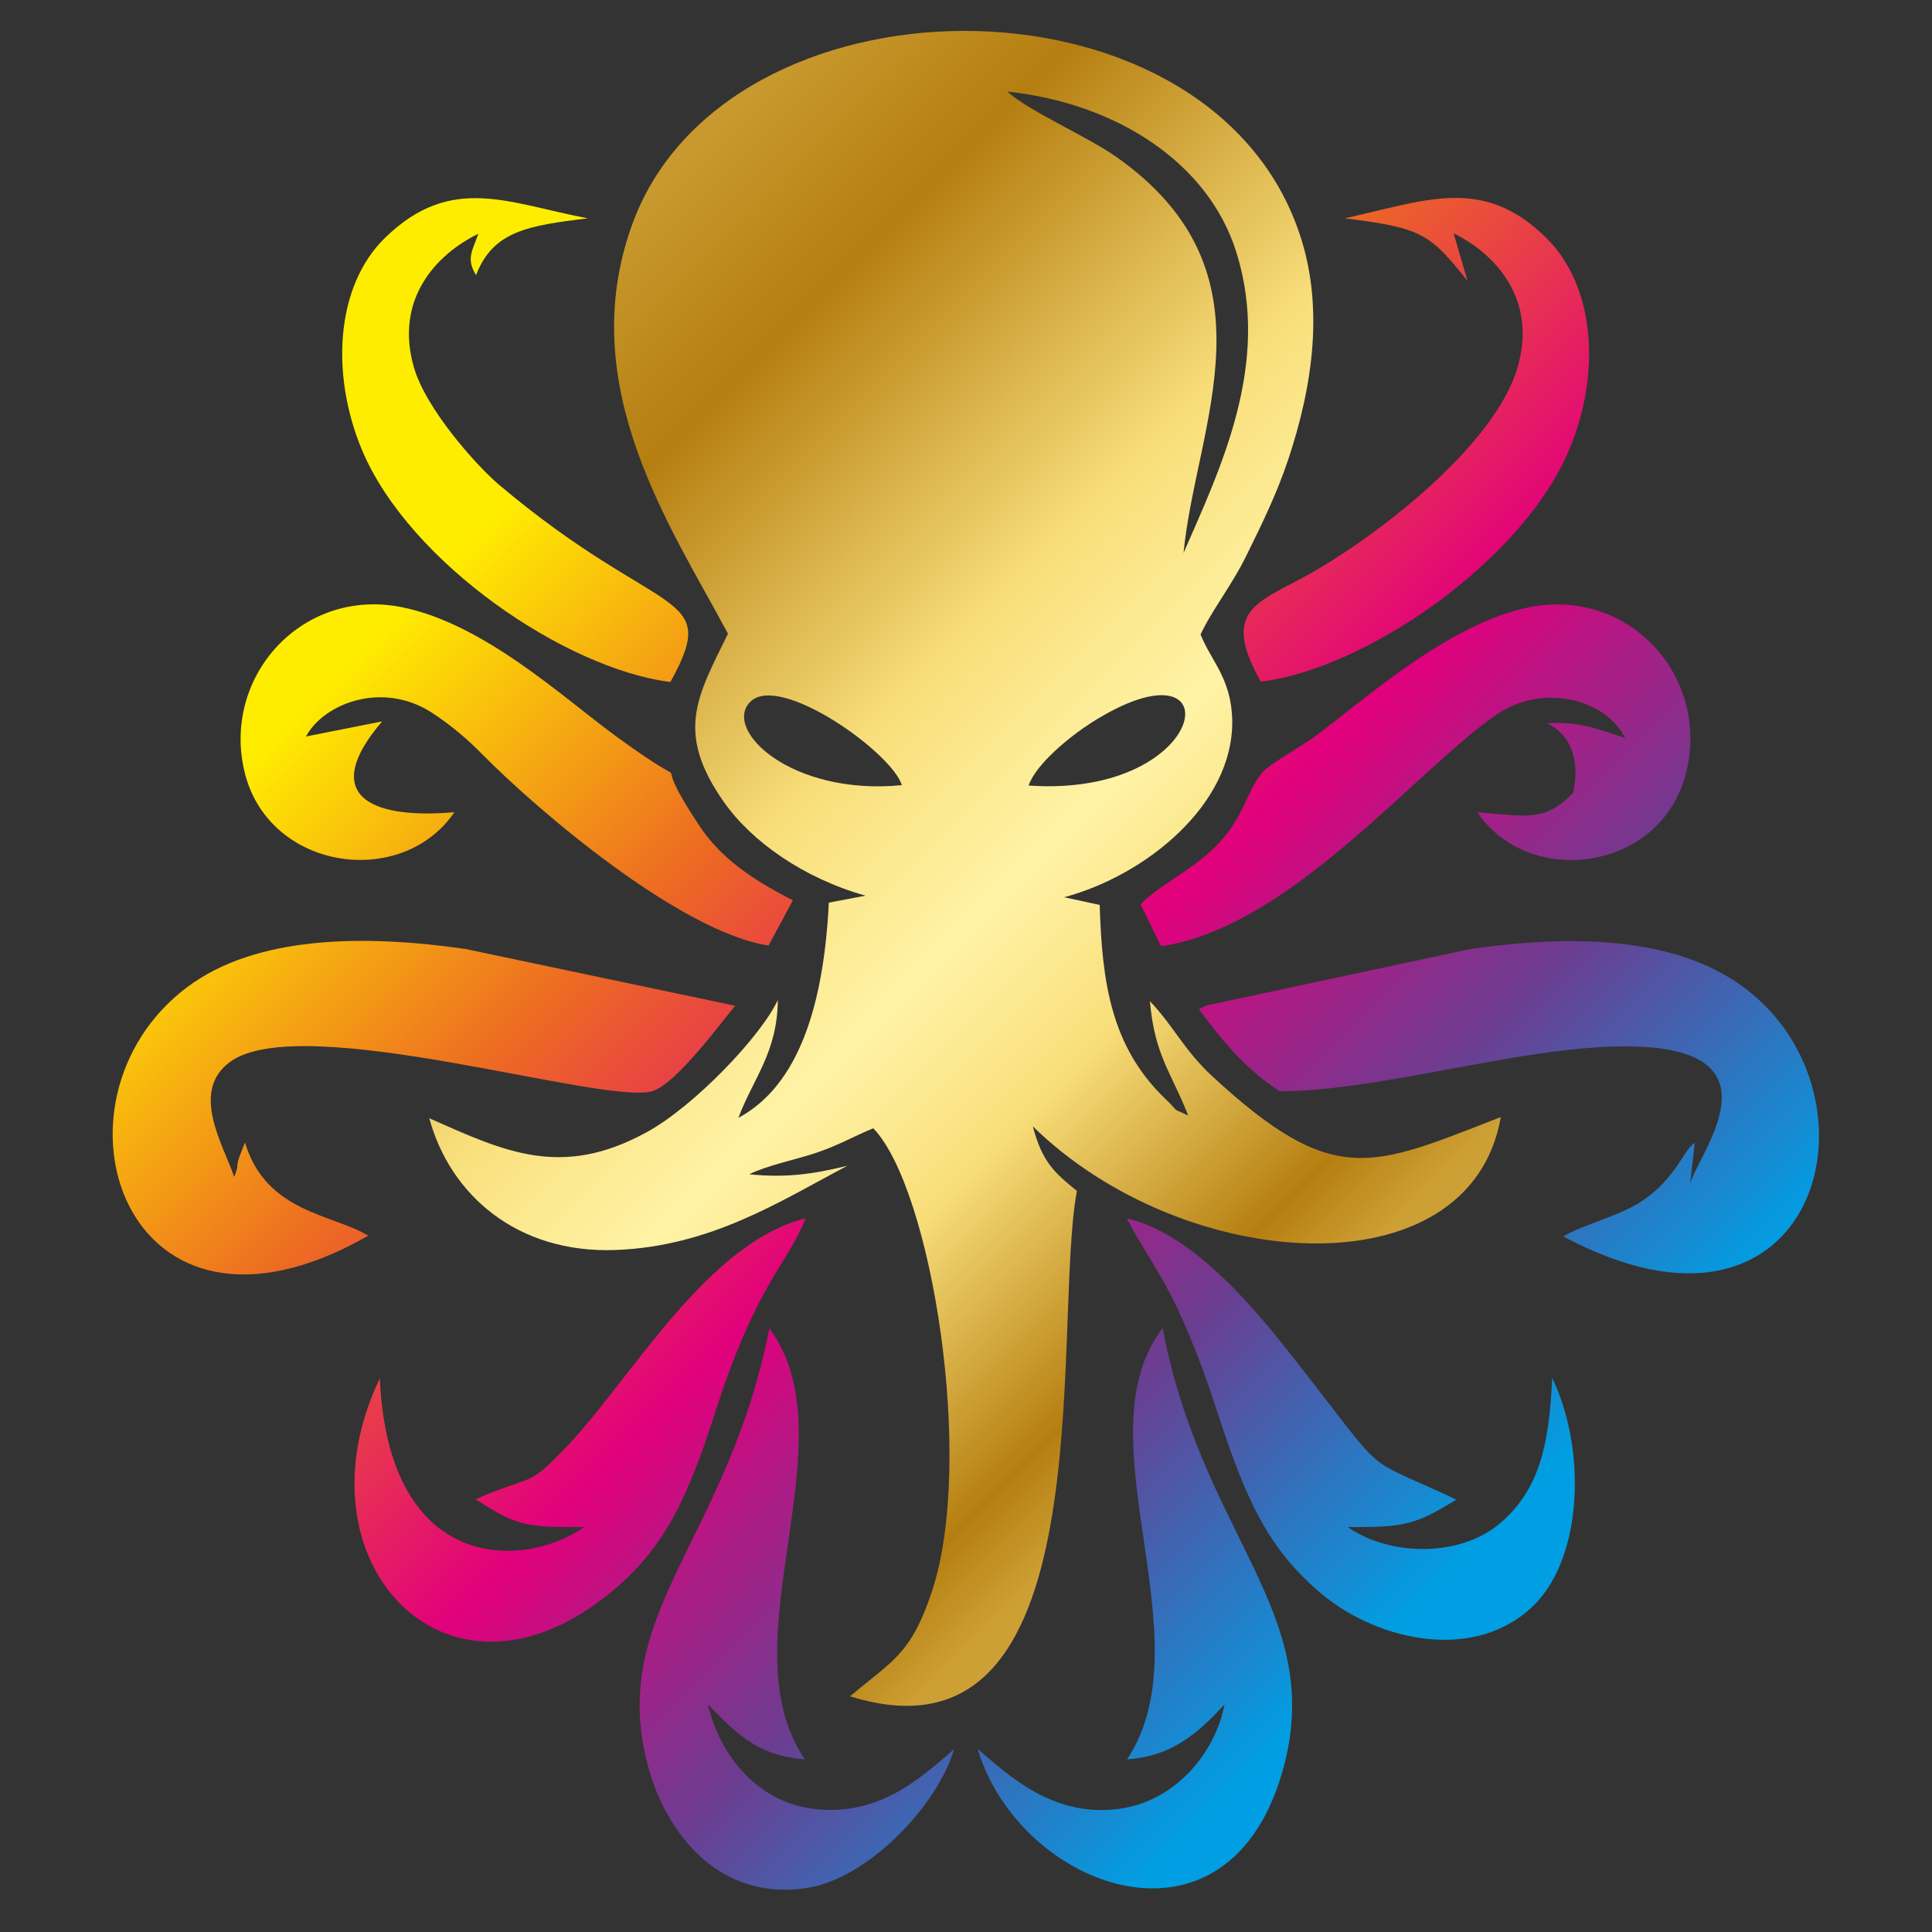 <?xml version="1.0" encoding="utf-8"?>
<!-- Generator: Adobe Illustrator 27.5.0, SVG Export Plug-In . SVG Version: 6.00 Build 0)  -->
<svg version="1.1" id="info" xmlns="http://www.w3.org/2000/svg" xmlns:xlink="http://www.w3.org/1999/xlink" x="0px" y="0px"
	 viewBox="0 0 500 500" style="enable-background:new 0 0 500 500;" xml:space="preserve">
<rect x="0" y="0" width="500" height="500" fill="#333333" stroke="none"/>
<style type="text/css">
	.st0{fill-rule:evenodd;clip-rule:evenodd;fill:url(#SVGID_1_);}
	.st1{fill-rule:evenodd;clip-rule:evenodd;fill:url(#SVGID_00000059303255179595742980000001778416550329320585_);}
</style>
<g>
	<linearGradient id="SVGID_1_" gradientUnits="userSpaceOnUse" x1="126.285" y1="92.716" x2="355.792" y2="322.223">
		<stop  offset="0" style="stop-color:#C8992E"/>
		<stop  offset="0.151" style="stop-color:#B57E10"/>
		<stop  offset="0.43" style="stop-color:#F9DF7B"/>
		<stop  offset="0.591" style="stop-color:#FFF3A6"/>
		<stop  offset="0.726" style="stop-color:#F9DF7B"/>
		<stop  offset="0.926" style="stop-color:#B57E10"/>
		<stop  offset="0.937" style="stop-color:#B98416"/>
		<stop  offset="1" style="stop-color:#CDA035"/>
	</linearGradient>
	<path class="st0" d="M188.4,164c-8,16.3-13.7,25.5-1.1,43.5c7.2,10.3,20.7,19.8,36.7,24.3l-9.5,1.8c-1.3,26.1-7.6,47.2-23.4,55.7
		c3.7-10,10.1-16.9,10.2-30.5c-4.3,9.3-21.7,27.6-34.1,34.3c-22,12-36.7,4.9-56.1-3.7c5.4,19.9,22.8,35,48.1,34.1
		c24.8-0.9,42.8-12.7,60.1-21.8c-8.6,2.1-15.7,3.2-25.4,2.2c4.7-2.3,11.3-3.6,16.9-5.4c6.3-2.1,10.3-4.5,15.2-6.5
		c15.1,15.6,26.4,86,15.2,119.8c-5.5,16.6-10.4,18-21.2,27.2c66.6,20.8,52.1-95.4,58.7-130.8c-5.8-4.7-9-7.5-11.4-16.7
		c39.2,38.4,113.2,43.2,121.1-2.4c-33.5,13-43.1,18.6-74.7-10.6c-7.4-6.9-9.7-12.6-16.1-19.4c1.2,14.1,5.6,18.5,9.9,29.6
		c-4.9-2.3-1.9-0.5-6-4.4c-14-13.5-16.3-30.2-16.9-50.1l-9.2-2c21-5.6,43.8-23.9,43.5-45.7c-0.2-10.9-5.4-15.3-8.2-22.3
		c3.1-6.6,8.2-12.8,12.1-20.9c3.8-7.7,7.7-15.7,10.6-24.4c6.3-18.9,9.6-40.2,2.4-59.9C311-9.7,187.2-8.1,163.5,58.4
		C148.6,100,173.6,136.3,188.4,164L188.4,164z M306.3,143.1c3.2-33.3,25.2-72.5-17.4-102.5c-7.7-5.4-22.6-11.8-28.2-16.9
		c28.2,3,52.1,18.4,59.3,41.7C329,94.2,315.8,121.3,306.3,143.1L306.3,143.1z M266.2,203.3c1.9-5.6,10.8-12.8,16.3-16.3
		C319.7,163.4,313.9,206.6,266.2,203.3L266.2,203.3z M233.4,203.2c-28.7,2.8-46.5-14.4-39.2-21.6
		C201.8,174.1,230.8,194.7,233.4,203.2z"/>
	
		<linearGradient id="SVGID_00000026126851060523293510000006858706555504837770_" gradientUnits="userSpaceOnUse" x1="87.386" y1="73.762" x2="412.884" y2="399.26">
		<stop  offset="0.153" style="stop-color:#FFED00"/>
		<stop  offset="0.366" style="stop-color:#ED6C21"/>
		<stop  offset="0.576" style="stop-color:#E2007C"/>
		<stop  offset="0.755" style="stop-color:#6A3E91"/>
		<stop  offset="0.955" style="stop-color:#009FE3"/>
	</linearGradient>
	<path style="fill-rule:evenodd;clip-rule:evenodd;fill:url(#SVGID_00000026126851060523293510000006858706555504837770_);" d="
		M48.4,255.5c18.1-13.6,46.5-13.6,72.1-9.9l69.8,14.7c-2.2,2.3-15,20.2-21.5,22.1c-12.5,3.7-90.3-21-109.1-7.7
		c-10.8,7.7-1.7,21.9,0.9,29.9c1.4-3.6,0.3-1.9,1.3-5.1l1.5-3.8c5.5,18.2,22.8,18.5,31.9,24.1C32,356,9.4,284.8,48.4,255.5z
		 M310.3,261.2c5.9,8.1,12.4,15.8,20.9,21.2c21.5,0.1,52.3-8.4,75.6-10.8c60.5-6.3,32.7,26.4,30.6,34.8l1.2-10.6
		c-2.9,1.5-4.7,9.4-14.4,15.5c-5.8,3.6-14.7,5.7-19.6,8.7c66,35.2,84.6-36.3,46.8-64.4c-18.3-13.6-45.5-13.6-70.8-10l-68.3,14.6
		c-0.3,0.1-0.9,0.4-1.1,0.5C311.1,260.7,310.6,260.9,310.3,261.2z M295.2,234.1l5.3,10.8c33.5-5,65.9-45.6,86.7-59.9
		c12.2-8.4,28.4-4,33.4,6c-7-2.3-12.1-4.4-20.3-3.8c5.9,2.6,8.8,9.2,6.8,18c-7.3,7.6-12.1,6-24.8,5c13.5,19.8,47.2,15.3,53.9-9.6
		c6.7-24.9-14.1-48.5-40.2-43.5c-20.9,4.1-42.5,23.7-55.7,33.5c-2.8,2.1-11.3,6.9-13.3,9c-5.7,6.3-4.4,14.9-19.4,25.2
		C304.3,227.2,297.2,231.5,295.2,234.1z M117.6,210.2c-23.2,2-34.4-5.2-18.7-23.5l-19.7,3.9c4.6-8.6,19.8-14.4,32.5-6.2
		c4.8,3.1,9.3,6.9,13.1,10.8c14.3,14.5,51.2,46,74.1,49.5l6.3-11.7c-10.8-5.5-18.8-11.1-24.2-19.3c-15.6-23.5,3.2-5.1-21.5-23.1
		c-13.7-10-34.3-29.3-55.7-33.5c-26.1-5.1-46.9,18.7-40.3,43.5C70.2,225.4,104.1,230,117.6,210.2z M123.1,388
		c10.6,7,13.4,7.3,28.1,7.2c-16.1,11.2-50.7,11.7-52.9-38.5c-22.4,46.7,16.4,89.5,58.4,56.5c14.4-11.3,20.7-23.8,28.1-46.8
		c11-34.5,19-39.1,23.7-51.1c-25.2,6.2-44.8,40.8-61.1,58.3C136.1,385.6,138.6,381.2,123.1,388z M291.7,455.3
		c12.1-0.7,19.2-7.7,25.2-14.2c-2.4,12.6-12.5,24.4-25.9,26.8c-18.1,3.2-30.2-8.7-38-15.3c10.8,36.3,65.7,57,79.4,4
		c10.2-39.8-21.4-59.3-31.5-112.9C279.3,371.8,312.4,424,291.7,455.3z M246.9,452.7c-7.7,6.5-18.9,17.7-36.5,15.4
		c-14.5-1.8-24.2-14-27.2-27c6.8,6.8,12.3,13.3,25.1,14.2c-20.7-30.2,12.3-82.7-9.2-111.5c-10.7,54.7-41.8,73.6-31.5,112.9
		c4.6,17.5,18.1,35.1,40.7,32C224.8,486.4,242.8,466.9,246.9,452.7z M401.7,356.6c-0.8,17.9-3.5,29.2-13.7,37.8
		c-10.2,8.5-28.1,8.5-39.2,0.8c14.7,0.1,17.5-0.6,28.1-7.1c-25.6-12.1-16.6-4.1-42-36.5c-9.2-11.7-25.7-32.3-43.3-36.3
		c3.9,7.6,8.8,14.1,13.2,23.5c4,8.7,7.1,16.9,10.2,26.5c7.4,22.7,13.1,35.7,27.4,47.5c14.6,12,39.9,17.6,55,2.2
		C409.8,402.1,410.4,374.6,401.7,356.6z M173.5,176.5c13.3-24.1-2.4-15.7-44.3-51c-5.7-4.8-19-19.6-22.1-30.5
		c-5-17.4,5.6-29.1,16.7-34.5c-1.6,4.5-3.2,6.5-0.6,10.7c4.4-11.4,13.4-12.8,28.9-14.7c-20.6-3.9-35.3-11.6-52.4,5
		c-13,12.6-14.1,35.7-6,55C106,145.7,146.4,173.1,173.5,176.5z M348,56.5c20.2,2.5,22,4,31.8,16.2l-3.6-12.3
		c10.9,5.3,21.6,17.1,16.6,34.5c-5.7,20-35.2,42.8-52.4,52.8c-13.9,8.1-25.1,9.3-14.1,28.7c26.9-3.2,67.6-31,79.8-60
		c8.2-19.4,6.9-42.3-6-54.9C383.7,45.3,368.7,52,348,56.5z"/>
</g>
</svg>

